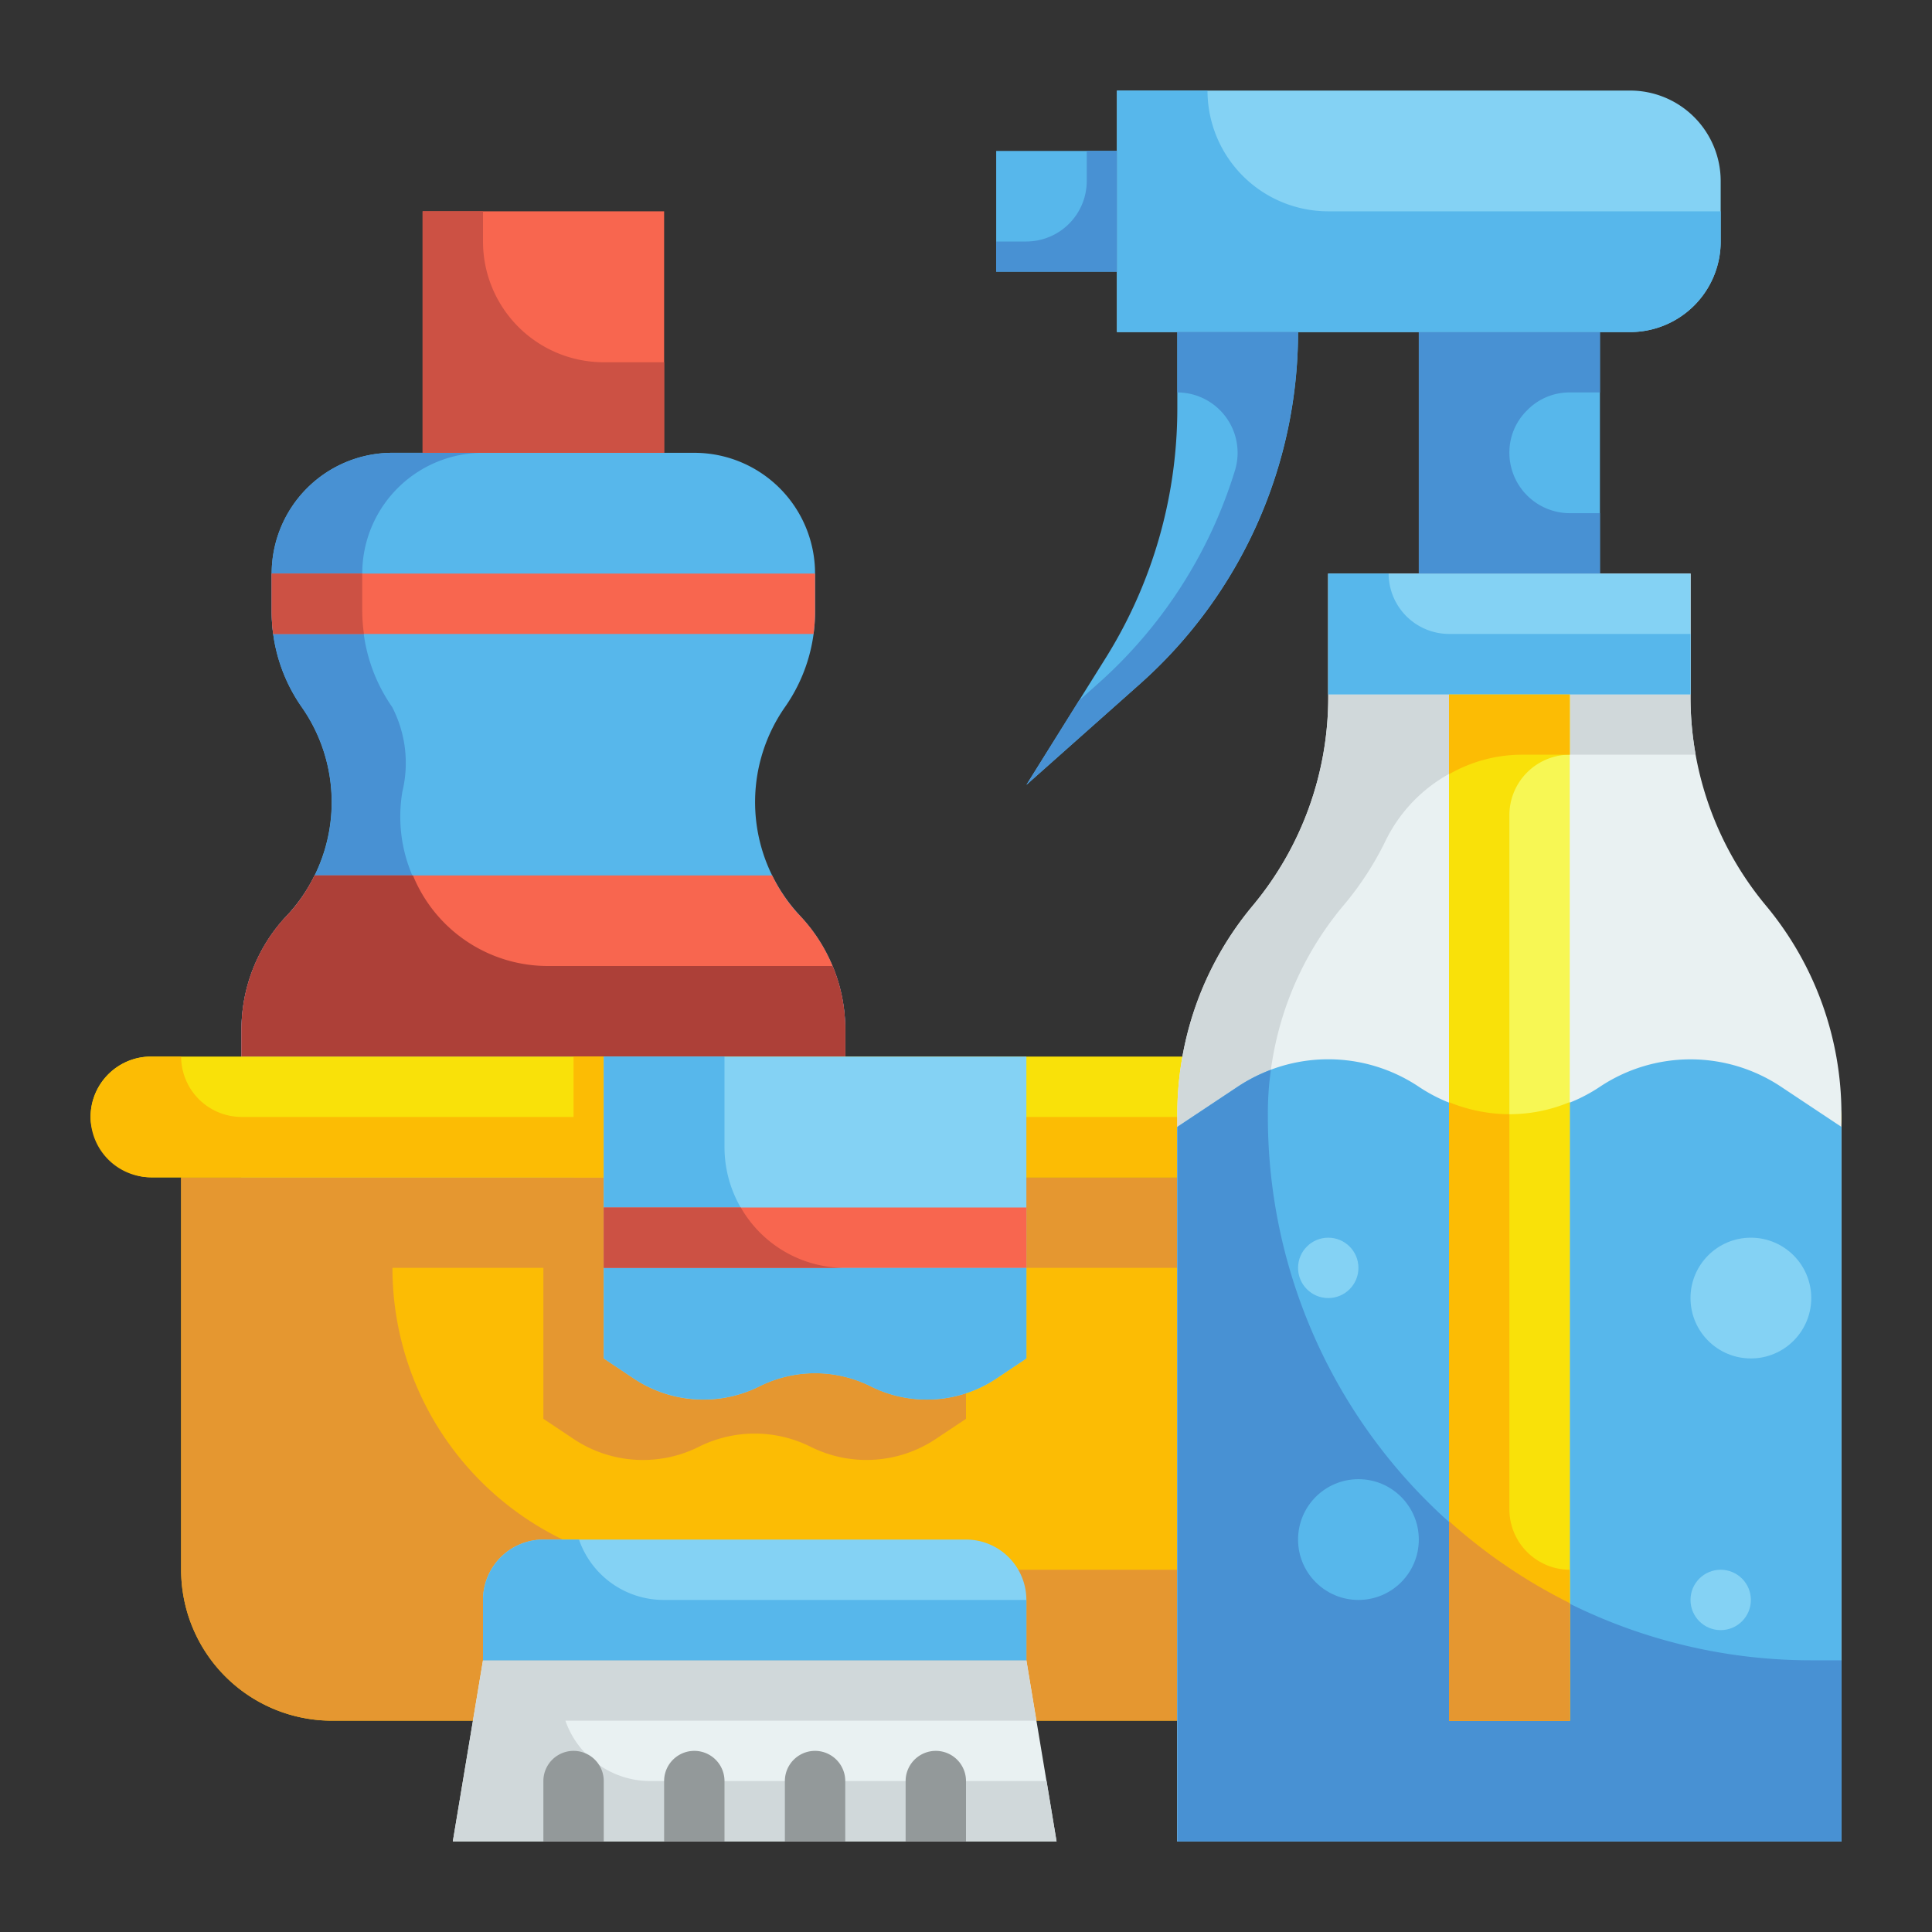 <svg height="512" viewBox="0 0 64 64" width="512" xmlns="http://www.w3.org/2000/svg"><rect x="0" y="0" width="64" height="64" fill="#333333" stroke="none"/><g id="Flat"><g id="Color_copy" data-name="Color copy"><path d="m26.006 23.419a5.492 5.492 0 0 0 .994-3.152v-1.267a4 4 0 0 0 -4-4h-10a4 4 0 0 0 -4 4v1.267a5.492 5.492 0 0 0 .994 3.152 5.5 5.5 0 0 1 -.418 6.83l-.165.183a5.5 5.5 0 0 0 -1.411 3.677v16.891h20v-16.891a5.5 5.5 0 0 0 -1.411-3.677l-.165-.183a5.5 5.5 0 0 1 -.418-6.83z" fill="#57b7eb"/><path d="m28 34.11v16.89h-20v-16.89a5.492 5.492 0 0 1 1.41-3.68l.17-.18a5.486 5.486 0 0 0 .41-6.83 5.522 5.522 0 0 1 -.99-3.15v-1.27a4 4 0 0 1 4-4h3a4 4 0 0 0 -4 4v1.27a5.522 5.522 0 0 0 .99 3.15 4.031 4.031 0 0 1 .34 2.8 4.948 4.948 0 0 0 4.83 5.78h9.42a5.406 5.406 0 0 1 .42 2.11z" fill="#4891d3"/><path d="m14 7h8v8h-8z" fill="#f8664f"/><path d="m28 34.11v.89h-20v-.89a5.492 5.492 0 0 1 1.41-3.68l.17-.18a5.374 5.374 0 0 0 .84-1.25h15.16a5.374 5.374 0 0 0 .84 1.25l.17.18a5.492 5.492 0 0 1 1.41 3.68z" fill="#f8664f"/><path d="m22 12v3h-8v-8h2v1a4 4 0 0 0 4 4z" fill="#cc5144"/><path d="m28 34.11v.89h-20v-.89a5.492 5.492 0 0 1 1.41-3.68l.17-.18a5.374 5.374 0 0 0 .84-1.25h3.26a4.827 4.827 0 0 0 4.48 3h9.42a5.406 5.406 0 0 1 .42 2.11z" fill="#ad4038"/><path d="m27 19v1.27a5.835 5.835 0 0 1 -.05.73h-17.9a5.835 5.835 0 0 1 -.05-.73v-1.27z" fill="#f8664f"/><path d="m12 20.267v-1.267h-3v1.27a5.835 5.835 0 0 0 .05.73h3.006a5.585 5.585 0 0 1 -.056-.733z" fill="#cc5144"/><path d="m6 39h51a0 0 0 0 1 0 0v13a5 5 0 0 1 -5 5h-41a5 5 0 0 1 -5-5v-13a0 0 0 0 1 0 0z" fill="#fcbc04"/><path d="m57 42h-44a10 10 0 0 0 10 10h34a5 5 0 0 1 -5 5h-41a5 5 0 0 1 -5-5v-13h51z" fill="#e59730"/><path d="m32 47-1 .667a4.141 4.141 0 0 1 -4.148.259 4.137 4.137 0 0 0 -3.7 0 4.141 4.141 0 0 1 -4.152-.259l-1-.667v-8h14z" fill="#e59730"/><rect fill="#f9e109" height="4" rx="2" width="58" x="3" y="35"/><path d="m19 35h14v4h-14z" fill="#fcbc04"/><path d="m61 37a2.015 2.015 0 0 1 -2 2h-54a2.006 2.006 0 0 1 -2-2 2.015 2.015 0 0 1 2-2h1a2.006 2.006 0 0 0 2 2z" fill="#fcbc04"/><path d="m56 23.1v-4.1h-12v4.1a10.787 10.787 0 0 1 -2.5 6.9 10.787 10.787 0 0 0 -2.5 6.905v24.095h22v-24.095a10.787 10.787 0 0 0 -2.5-6.905 10.787 10.787 0 0 1 -2.5-6.9z" fill="#e9f1f2"/><path d="m61 55v6h-22v-24.09a10.873 10.873 0 0 1 .64-3.68 10.66 10.66 0 0 1 1.86-3.23 10.763 10.763 0 0 0 2.5-6.91v-4.09h12v4.09a11.029 11.029 0 0 0 .17 1.91h-5.76a5.084 5.084 0 0 0 -4.53 2.89 10.355 10.355 0 0 1 -1.38 2.11 10.66 10.66 0 0 0 -1.86 3.23 10.873 10.873 0 0 0 -.64 3.68v.09a18 18 0 0 0 18 18z" fill="#d0d8da"/><path d="m61 37.33v23.67h-22v-23.67l2-1.33a5.4 5.4 0 0 1 6 0 5.4 5.4 0 0 0 6 0 5.412 5.412 0 0 1 6 0z" fill="#57b7eb"/><path d="m61 55v6h-22v-23.67l2-1.33a5.431 5.431 0 0 1 1.1-.56 10.177 10.177 0 0 0 -.1 1.47v.09a18 18 0 0 0 18 18z" fill="#4891d3"/><path d="m33 5h4v4h-4z" fill="#57b7eb"/><path d="m37 3h17a3 3 0 0 1 3 3v2a3 3 0 0 1 -3 3h-17a0 0 0 0 1 0 0v-8a0 0 0 0 1 0 0z" fill="#84d2f4"/><path d="m47 11h6v8h-6z" fill="#57b7eb"/><path d="m34 26 2.631-4.209a15.59 15.59 0 0 0 2.369-8.262v-2.529h4a15.591 15.591 0 0 1 -5.232 11.651z" fill="#57b7eb"/><path d="m44 19h12v4h-12z" fill="#84d2f4"/><path d="m48 23h4v34h-4z" fill="#f7f754"/><circle cx="58" cy="43" fill="#84d2f4" r="2"/><circle cx="45" cy="51" fill="#57b7eb" r="2"/><path d="m52 36.508a5.176 5.176 0 0 1 -4 0v20.492h4z" fill="#f9e109"/><path d="m50 50a2.006 2.006 0 0 0 2 2v5h-4v-34h4v2a2.006 2.006 0 0 0 -2 2z" fill="#f9e109"/><path d="m52 52v5h-4v-20.49a5.326 5.326 0 0 0 2 .4v13.09a2.006 2.006 0 0 0 2 2z" fill="#fcbc04"/><path d="m52 53.12v3.88h-4v-6.59a17.614 17.614 0 0 0 4 2.71z" fill="#e59730"/><path d="m52 53.12v3.88h-4v-6.59a17.614 17.614 0 0 0 4 2.71z" fill="#e59730"/><path d="m52 53.106a17.986 17.986 0 0 1 -4-2.717v6.611h4z" fill="#e59730"/><path d="m48 23v2.649a4.869 4.869 0 0 1 2.41-.649h1.59v-2z" fill="#fcbc04"/><path d="m56 21v2h-12v-4h2a2.006 2.006 0 0 0 2 2z" fill="#57b7eb"/><path d="m50.59 13.59a1.955 1.955 0 0 0 -.59 1.41 2.006 2.006 0 0 0 2 2h1v2h-6v-8h6v2h-1a1.955 1.955 0 0 0 -1.41.59z" fill="#4891d3"/><path d="m57 7v1a3 3 0 0 1 -3 3h-17v-8h3a4 4 0 0 0 4 4z" fill="#57b7eb"/><path d="m37 5v4h-4v-1h1a2.006 2.006 0 0 0 2-2v-1z" fill="#4891d3"/><path d="m43 11a15.636 15.636 0 0 1 -5.23 11.65l-3.77 3.35 1.74-2.79.63-.56a15.54 15.54 0 0 0 4.55-7.1 2 2 0 0 0 -1.92-2.55v-2z" fill="#4891d3"/><circle cx="57" cy="53" fill="#84d2f4" r="1"/><circle cx="44" cy="42" fill="#84d2f4" r="1"/><path d="m35 61h-20l1-6h18z" fill="#e9f1f2"/><path d="m18 51h14a2 2 0 0 1 2 2v2a0 0 0 0 1 0 0h-18a0 0 0 0 1 0 0v-2a2 2 0 0 1 2-2z" fill="#84d2f4"/><path d="m35 61h-20l1-6h18l.33 2h-15.6a2.982 2.982 0 0 0 2.81 2h13.13z" fill="#d0d8da"/><path d="m34 53v2h-18v-2a2.006 2.006 0 0 1 2-2h1.18a2.968 2.968 0 0 0 2.82 2z" fill="#57b7eb"/><g fill="#93999a"><path d="m18 61v-2a1 1 0 0 1 2 0v2z"/><path d="m22 61v-2a1 1 0 0 1 2 0v2z"/><path d="m26 61v-2a1 1 0 0 1 2 0v2z"/><path d="m30 61v-2a1 1 0 0 1 2 0v2z"/></g><path d="m34 45-1 .667a4.141 4.141 0 0 1 -4.148.259 4.137 4.137 0 0 0 -3.7 0 4.141 4.141 0 0 1 -4.152-.259l-1-.667v-10h14z" fill="#84d2f4"/><path d="m34 42v3l-1 .67a4.165 4.165 0 0 1 -4.15.26 4.109 4.109 0 0 0 -3.7 0 4.185 4.185 0 0 1 -4.15-.26l-1-.67v-10h4v3a4 4 0 0 0 4 4z" fill="#57b7eb"/><path d="m20 40h14v2h-14z" fill="#f8664f"/><path d="m28 42h-8v-2h4.54a3.98 3.98 0 0 0 3.46 2z" fill="#cc5144"/></g></g></svg>